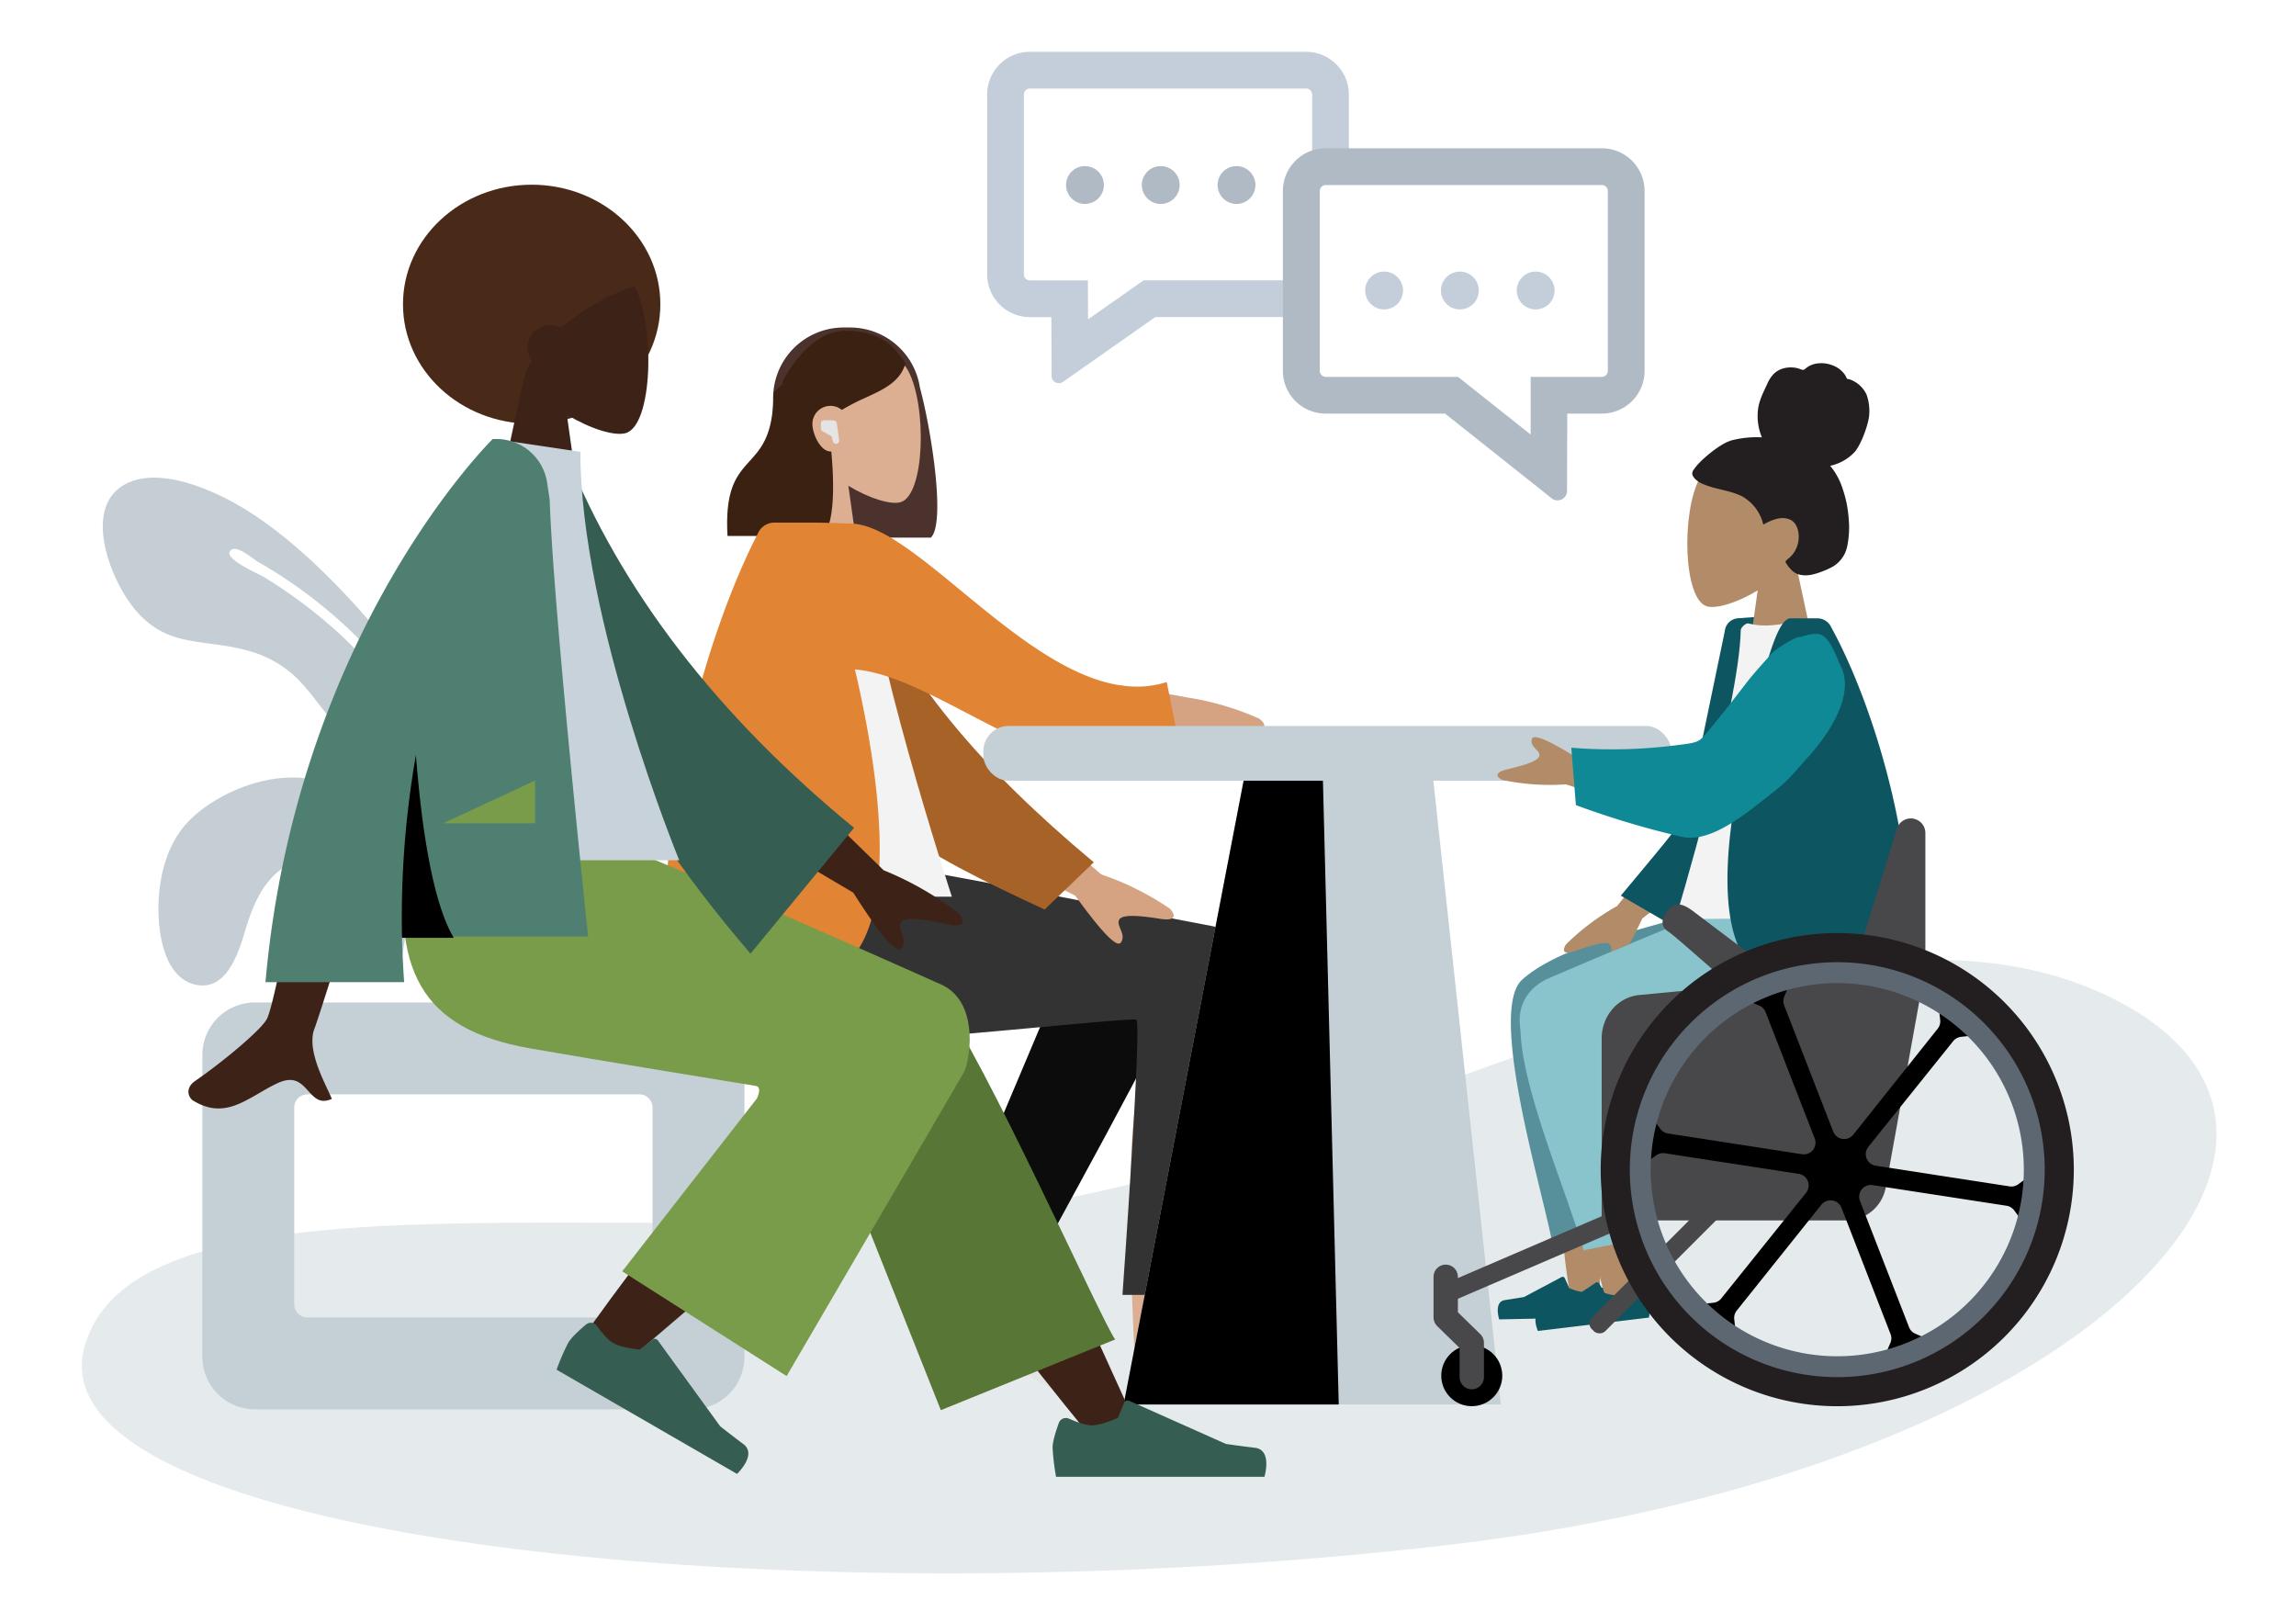 <svg id="Layer_1" data-name="Layer 1" xmlns="http://www.w3.org/2000/svg" width="396" height="276" viewBox="0 0 660 460"><defs><style>.cls-1{fill:#e5ebed;}.cls-1,.cls-10,.cls-11,.cls-12,.cls-13,.cls-14,.cls-16,.cls-17,.cls-18,.cls-19,.cls-2,.cls-21,.cls-22,.cls-23,.cls-27,.cls-28,.cls-3,.cls-30,.cls-31,.cls-32,.cls-33,.cls-35,.cls-4,.cls-5,.cls-6,.cls-7,.cls-8,.cls-9{fill-rule:evenodd;}.cls-2{fill:#c4ced4;}.cls-3{fill:#dcaf93;}.cls-4{fill:#0d0c0c;}.cls-5{fill:#e4e4e4;}.cls-6{fill:#333;}.cls-7{fill:#4b322d;}.cls-8{fill:#3a2111;}.cls-9{fill:#d5a282;}.cls-10{fill:#a76327;}.cls-11{fill:#f3f3f3;}.cls-12{fill:#e18434;}.cls-13,.cls-15{fill:#c5cfd6;}.cls-16{fill:#3d2317;}.cls-17{fill:#587635;}.cls-18{fill:#365d52;}.cls-19{fill:#789c4a;}.cls-20,.cls-21{fill:#492a18;}.cls-22{fill:#c8d2da;}.cls-23{fill:#4f7f71;}.cls-24,.cls-29{fill:none;}.cls-25{fill:#c4cedb;}.cls-26{fill:#b0bac5;}.cls-27{fill:#0d5561;}.cls-28{fill:#b28b68;}.cls-29{stroke:#48484a;stroke-linecap:round;stroke-linejoin:round;stroke-width:7px;}.cls-30{fill:#57909b;}.cls-31{fill:#89c4cc;}.cls-32,.cls-36{fill:#231f20;}.cls-33,.cls-34{fill:#48484a;}.cls-35{fill:#0f8996;}.cls-37{fill:#5d6771;}</style></defs><g id="seat"><path id="Background_Shape" data-name="Background Shape" class="cls-1" d="M24.3,387.1c15.56-56.32,173-24.23,276.25-41.64S525.91,247,606.74,286.69s-5.17,135.73-190.56,157.39-407.45-.66-391.89-57Z"/><path id="Leaf_7" data-name="Leaf 7" class="cls-2" d="M38.2,138.23c-15.26,5.23-7.13,27.27.14,36.38,9.28,11.63,19.41,8.89,32.18,12.21a32.91,32.91,0,0,1,13.18,6.62c5.56,4.72,9.56,12,15,17.2,6.29,6,15.1,7.07,22,2.05a108.27,108.27,0,0,0-26.2-33.26,140.14,140.14,0,0,0-18.59-13.54c-1.58-1-11.36-5.08-9.81-7.43s6.35,2,8,3a136.55,136.55,0,0,1,35.12,28.67c9.56,11.17,15.22,24.33,22.43,36.91,3.38,5.89,16.32,36.11,19.81,34.89s-11.41-29.07-12.6-31.36c-9.88-19.05-21.18-39.39-35.69-55.48-8.81-9.77-18.82-19.48-29.8-26.85-8.88-6-24.62-13.64-35.23-10"/><path id="Leaf_Me_Alone_5" data-name="Leaf Me Alone  5" class="cls-2" d="M96.67,227.1a42.5,42.5,0,0,1,5.06,1.32c14.4,6.16,16.11,26.78,14.81,40.15a94.42,94.42,0,0,1-1.79,10.57L112,278.4c.28-1.5.54-3,.77-4.51,2-13.31,1.76-35.18-12.18-42.44-1.29-.67-6.2-1.48-10.32-2.14-1.68.05-3.07.35-3.63,1.05-1.47,1.87,3.73,1.39,6.16,1.16.57-.05,1-.09,1.13-.08,4.57.26,7.16,1.92,5.35,6.76-1.25,3.34-4.47,4.8-7.54,6.2l-.46.21c-1,.44-1.94.84-2.92,1.24s-2.21.9-3.29,1.41c-8.72,4.12-12,11.54-14.62,20.34-2,6.62-5.57,17.91-14.87,15.26-7.44-2.12-9.55-12-9.94-18.63-.59-9.9,1.64-21.34,8.92-28.52,9-8.91,26-15.2,38.54-10.79a9.6,9.6,0,0,1,3.54,2.17Z"/><g id="Lower_Body_Sitting" data-name="Lower Body Sitting"><g id="Lower_Body_Sitting_Skinny_Jeans_1" data-name="Lower Body Sitting Skinny Jeans 1"><path id="LegBack" class="cls-3" d="M293.73,311.6c-8.19,17.36-21,59.52-21,59.52l10.86,5s27.56-44.31,44.4-74.6c-.78,6.82-1.58,14.5-2.32,22.57-1.76,19.12,0,60.42.94,72.35.59,7.5,10.78,5.93,11.73,0,.16-1,.82-4.54,1.8-9.82,4.8-25.87,17.38-93.58,17.4-110.16,0-6.67-13-12.66-20.79-8-5.34-5.69-15.43-9-21.24.43-3.69,6-12.45,22.95-21.8,42.77Z"/><path id="LegLower" class="cls-4" d="M273.52,355.51,310.8,267.2c8.93-14.37,34,2.92,30.92,11.26-6.91,18.92-42.08,80.16-44.14,85.79l-24.06-8.74Z"/><path id="shoe" class="cls-5" d="M274.24,365.94a1.91,1.91,0,0,0-2.76-.39,24.05,24.05,0,0,0-4.56,4.68,60.07,60.07,0,0,0-3,6.87L310,403.7s5.22-4.9,1.63-7.61-5.93-4.57-5.93-4.57l-15.9-21.91a.94.94,0,0,0-1.34-.19l-3.3,2.54s-4.55-.4-6.79-1.69a17.71,17.71,0,0,1-4.12-4.34Z"/><path id="Leg_and_Butt" data-name="Leg and Butt" class="cls-6" d="M360.17,283.18c0,25.06-11.9,83.5-11.91,89l-25.6,0s5.62-78.23,4-79.07-67,6.53-86.62,6.53c-28.27,0-40-17.83-40.92-50.86h56c11.4,1.22,70.89,13.22,93,17.34,9.46,1.77,12.07,10.12,12.07,17Z"/></g></g><g id="Head_Front" data-name="Head Front"><g id="Head_Front_Long" data-name="Head Front Long"><path id="Hair_Back" data-name="Hair Back" class="cls-7" d="M244.38,94.14a20.28,20.28,0,0,1,20.05,17.25c3.25,12,7.49,38.91,3.16,43.13H240.24v-.15a20.28,20.28,0,0,1-18-20.15V114.41A20.28,20.28,0,0,1,242.5,94.13h1.88Z"/><g id="Head"><path id="SKIN" class="cls-3" d="M247.68,166.76H225.05l7.79-36.32c-4.35-5.1-7.29-11.35-6.8-18.36,1.42-20.18,29.51-15.74,35-5.56s4.82,36-2.25,37.85c-2.82.73-8.82-1.05-14.92-4.73Z"/></g><path id="Hair_Front" data-name="Hair Front" class="cls-8" d="M223.05,112.2l-.72.71c0,12.08-3.46,15.9-6.85,19.64-3.61,4-7.13,7.87-6.35,21.51h27.35c3.11-3,3.53-13.1,2.48-24.3h-.24c-2.86,0-5.19-5-5.19-7.91a5.19,5.19,0,0,1,5.19-5.19,5.13,5.13,0,0,1,3.27,1.16,63.45,63.45,0,0,1,6.89-3.54c5.23-2.41,9.85-4.54,11.39-9.8h0c-2.93-4.32-6.38-9.4-17.3-9.4s-18,14.54-18,14.54l0,.73c-.63.56-1.27,1.19-1.92,1.84h0Z"/></g></g><g id="Upper_Body" data-name="Upper Body"><g id="Upper_Body_Pointing_Up" data-name="Upper Body Pointing Up"><path class="cls-9" d="M340.82,200.38l-19.16-3.45-6.61,15.16,19.52-4.35q14,13.53,15.28,10.93c.7-1.46-.08-2.69-.8-3.82-.56-.88-1.08-1.7-.84-2.53.56-1.89,6.21-2.26,11.59-2.37s3.59-2.34,2.19-3.38a81.09,81.09,0,0,0-21.16-6.17Z"/><path class="cls-9" d="M316.54,251.32l-28.22-24.43-7.94,15.86,28.71,14.7q11.42,15.81,13.1,13.47c.95-1.32.4-2.66-.11-3.9-.4-1-.77-1.87-.38-2.64.88-1.76,6.51-1.12,11.82-.28s4-1.66,2.75-2.94a81.11,81.11,0,0,0-19.73-9.83Z"/><path id="Coat_Back" data-name="Coat Back" class="cls-10" d="M246.5,163.85c13.89,31.76,35.63,57,67.92,84l-14.14,13.58c-37.08-17.27-56.57-27.46-64.17-57-1.91-7.42-1.8-30.58-2.32-42.81l12.71,2.25Z"/><path id="Shirt" class="cls-11" d="M201,257.73h72.62s-24.67-75.25-25.21-103.3c0-1-1.78-2.63-2.56-2.41-8.54,2.41-18.28-1.8-18.28-1.8C210.34,177.91,204.39,212,201,257.74Z"/><path id="Coat_Front" data-name="Coat Front" class="cls-12" d="M245.77,192.46c11.34,48.65,10.82,88.48-14.22,88.48H192.83c-6.15-41.33,10-98.63,25-127.54a5.11,5.11,0,0,1,4.66-3.18h11.25s0,0,0,0c3.38,0,7.11.15,11.15.29,20.79.69,57.88,56,90.49,45.53l3.85,19.21c-29.44,18.93-67.35-20.75-93.47-22.83Z"/></g></g><g id="Seat-2" data-name="Seat"><g id="Seat_2" data-name="Seat 2"><path id="Seat_Stuff" data-name="Seat Stuff" class="cls-13" d="M357.83,222.6h54l19.59,181.09H323Z"/><path id="Seat_Stuff_2" data-name="Seat Stuff 2" class="cls-14" d="M357.83,222.6h22.41l4.59,181.09H323Z"/></g></g><g id="Seat-2-2" data-name="Seat-2"><path id="Seat_2-2" data-name="Seat 2-2" class="cls-13" d="M73.26,288.14a15.1,15.1,0,0,0-15.09,15.09V390a15.1,15.1,0,0,0,15.09,15.09H198.89A15.1,15.1,0,0,0,214,390V303.23a15.1,15.1,0,0,0-15.09-15.09Zm15.09,26.41a3.77,3.77,0,0,0-3.77,3.77v56.59a3.77,3.77,0,0,0,3.77,3.77H183.8a3.77,3.77,0,0,0,3.77-3.77V318.32a3.77,3.77,0,0,0-3.77-3.77Z"/></g><rect class="cls-15" x="282.67" y="208.66" width="197.77" height="15.74" rx="7.26"/><path id="SKIN-2" class="cls-16" d="M313.36,412.79q-31.41-38.35-42.5-56.86c-12.66-21.13-23-39.94-26.3-47.12-7.8-17.13,18-25.15,23.79-17.16q13.23,18.14,56.53,114.15l-11.51,7Z"/><path id="LegLower-2" class="cls-17" d="M270.46,405.35l-39-98.09c-8.33-17.88,31.91-29.63,38-21.31,13.91,18.89,47,93.42,51.1,99.05l-50.17,20.35Z"/><path id="SKIN-3" class="cls-16" d="M166.67,385.68c7.59-11.07,35.2-48.32,50.24-63.74,4.32-4.43,8.54-8.68,12.53-12.64,11.85-11.77,35.46,8,23.63,18.74-29.47,26.71-72.46,62.77-76,66-5,4.51-15.11-1.39-10.34-8.34Z"/><g id="Left_shoe_" data-name="Left shoe "><path id="shoe-2" class="cls-18" d="M171.59,381.12a2.15,2.15,0,0,0-3.11-.44c-1.74,1.46-4.23,3.71-5.13,5.27a67.48,67.48,0,0,0-3.36,7.74l51.87,29.95s5.88-5.52,1.83-8.56-6.68-5.14-6.68-5.14L189.1,385.27a1.07,1.07,0,0,0-1.51-.22l-3.72,2.86s-5.12-.45-7.64-1.9c-1.54-.89-3.41-3.21-4.64-4.89Z"/></g><g id="Right_shoe_" data-name="Right shoe "><path id="shoe_2" data-name="shoe 2" class="cls-18" d="M307.3,407.78a2.15,2.15,0,0,0-2.92,1.18c-.77,2.13-1.81,5.33-1.81,7.13a68,68,0,0,0,1,8.38h59.9s2.34-7.72-2.7-8.33-8.36-1.11-8.36-1.11l-27.84-12.41a1.06,1.06,0,0,0-1.41.56l-1.79,4.34s-4.66,2.17-7.57,2.17c-1.77,0-4.56-1.07-6.46-1.91Z"/></g><path id="Leg_and_Butt-2" data-name="Leg and Butt-2" class="cls-19" d="M217.47,312.16s-48.58-7.91-65.08-10.82c-31.35-5.53-40.5-22.4-35.09-59.21h57.77c11.47,3.31,95.83,41,95.83,41,10.12,5,8.23,19.83,6.39,24.71-.11.3-51.17,87.69-51.17,87.69l-47.26-30.11,38.71-49.67s1.53-3.09-.09-3.55Z"/><g id="Head_Front-2" data-name="Head Front-2"><g id="Head_Front_Afro" data-name="Head Front Afro"><ellipse id="Hair_Back-2" data-name="Hair Back-2" class="cls-20" cx="152.83" cy="87.45" rx="36.99" ry="34.36"/><g id="Head-2"><path id="SKIN-4" class="cls-16" d="M162.94,119.19c6.88,4.15,13.63,6.15,16.81,5.33,7.95-2,8.68-31.15,2.53-42.62s-37.79-16.47-39.39,6.26c-.55,7.89,2.76,14.93,7.65,20.67l-8.77,40.9h25.49l-4.32-30.54Z"/></g><path id="Hair" class="cls-21" d="M144.55,72.21c-19.52,19.12.07,39.43,5.44,39.43a20.39,20.39,0,0,1,2.95-8,6.26,6.26,0,0,1-1.31-3.83,6.46,6.46,0,0,1,6.54-6.37,6.6,6.6,0,0,1,3.11.77c7.83-6.68,17.64-11.33,22.52-12.24,8.48-1.59-19.74-28.88-39.26-9.76Z"/></g></g><g id="Upper_Body_Jacket" data-name="Upper Body Jacket"><path id="SKIN-5" class="cls-16" d="M254.06,250.19,224,220.84l-10,17.29,31.28,18.44q11.76,18.54,13.82,16c1.16-1.42.63-3,.14-4.4-.38-1.11-.73-2.15-.25-3,1.11-1.92,7.39-.82,13.31.48s4.55-1.61,3.29-3.12a91.35,91.35,0,0,0-21.52-12.37ZM76.74,292.83C79.85,286.52,90.45,225,90.45,225l22.19.09s-20.55,66.35-22.19,70.41c-2.13,5.27,1.49,12.94,3.94,18.13.38.8.73,1.55,1,2.22-3.4,1.52-5-.32-6.76-2.26-2-2.19-4-4.51-8.85-2.25-1.87.87-3.64,1.9-5.37,2.91-6,3.47-11.47,6.67-18.94,2.06-1.18-.73-2.48-3.48.65-5.63,7.81-5.36,19.07-14.74,20.6-17.82Z"/><path id="Coat_Back-2" data-name="Coat Back-2" class="cls-18" d="M153.51,131.86l9.18-1.58q23.72,59.25,82.81,107.66l-29.77,36.17c-39.39-46-63.67-93.38-62.22-142.25Z"/><path id="Shirt-2" class="cls-22" d="M113.48,247.26h81.77s-28.42-69.09-28.42-117.39l-24.67-3.68c-19.39,31.18-24.86,69.56-28.69,121.07Z"/><path id="Coat_Front-2" data-name="Coat Front-2" class="cls-23" d="M76.31,282.31c8.94-100.89,65.32-156.11,65.32-156.11l0,0a0,0,0,0,1,0,0h1.7a14.74,14.74,0,0,1,13.94,12.53l.74,4.86c1,31.15,11.05,125.56,11.05,125.56H115.56q.14,6.5.62,13.16H76.31Z"/><path id="Shade" class="cls-14" d="M115.56,269.56a271.46,271.46,0,0,1,4-52.57c1.46,19,4.51,41.88,10.88,52.57Z"/><path id="Light" class="cls-19" d="M127.4,236.64l26.43-12.29v12.29Z"/></g><path class="cls-5" d="M239.63,120.81H236.9a.93.93,0,0,0-.93.93v1.43a1,1,0,0,0,.49.82l2.25,1.22a1,1,0,0,1,.47.62l.21,1a.93.93,0,0,0,.91.74h0a.93.93,0,0,0,.92-1l-.66-4.88a.93.93,0,0,0-.92-.8Z"/><path class="cls-24" d="M311.59,4.36a3.36,3.36,0,0,1,.65.36A3.14,3.14,0,0,0,311.59,4.36Z"/><path class="cls-25" d="M372.82,80.58H328.75L326,82.5l-13.23,9.29V91.1l-.05-10.51H296.06a1.74,1.74,0,0,1-1.74-1.74V27.19a1.74,1.74,0,0,1,1.74-1.74h79.38a1.74,1.74,0,0,1,1.74,1.74V51.4h10.56V27.19a12.3,12.3,0,0,0-12.3-12.3H296.06a12.3,12.3,0,0,0-12.3,12.3V78.85a12.3,12.3,0,0,0,12.3,12.3h6.16l.07,16.92a2.08,2.08,0,0,0,3.28,1.69l26.51-18.62h40.73V80.58Z"/><path class="cls-26" d="M460.45,53.18a1.74,1.74,0,0,1,1.74,1.74v51.66a1.74,1.74,0,0,1-1.74,1.74H440l0,10.53,0,6.05-18-14.29-2.88-2.29h-38a1.74,1.74,0,0,1-1.74-1.74V54.92a1.74,1.74,0,0,1,1.74-1.74h79.38m0-10.56H381.07a12.3,12.3,0,0,0-12.3,12.3v51.66a12.3,12.3,0,0,0,12.3,12.3h34.31l30.44,24.17a2.68,2.68,0,0,0,1.88.77,2.72,2.72,0,0,0,2.75-2.73l.07-22.21h9.93a12.3,12.3,0,0,0,12.3-12.3V54.92a12.3,12.3,0,0,0-12.3-12.3Z"/><circle class="cls-25" cx="397.87" cy="83.5" r="5.44"/><circle class="cls-25" cx="419.65" cy="83.5" r="5.44"/><circle class="cls-25" cx="441.44" cy="83.5" r="5.44"/><circle class="cls-26" cx="311.88" cy="53.18" r="5.44"/><circle class="cls-26" cx="333.66" cy="53.18" r="5.44"/><circle class="cls-26" cx="355.44" cy="53.18" r="5.44"/></g><g id="arm"><path class="cls-27" d="M483.52,240.56l12.29-59.18a4.06,4.06,0,0,1,3.73-3.66l10-.76,8.34,16.16-34.39,47.44Z"/><path id="SKIN-6" class="cls-28" d="M448.75,351.93c.78,6.83,1.36,13.83,2.81,21.18l8.18-.79c.37-7.73.58-15,.66-21.68C460.54,338.55,447.68,342.58,448.75,351.93Z"/><g id="Right_shoe_-2" data-name="Right shoe -2"><path id="shoe_2-2" data-name="shoe 2-2" class="cls-27" d="M460.35,370.18a1.42,1.42,0,0,1,1.94.73,16,16,0,0,1,1.2,4.48,10.19,10.19,0,0,1-.37,3.17c-2.2.06-32.16.67-32.16.67s-1.67-5.05,1.64-5.55,5.5-.88,5.5-.88l10.79-5.74a.7.7,0,0,1,.94.35l1.26,2.83a15.92,15.92,0,0,0,5,1.3,13.21,13.21,0,0,0,4.23-1.37Z"/></g><circle cx="423.07" cy="395.41" r="8.77"/><polyline class="cls-29" points="423.07 395.83 423.07 385.97 415.58 378.66 415.58 366.99"/><path id="Leg_Back" data-name="Leg Back" class="cls-30" d="M458.4,271c19.49-6.18,44.81-12.49,44.81-12.49h5.3v4.94l-44.58,22.69a9.23,9.23,0,0,1-.12,2.32,128.94,128.94,0,0,1-1.72,25.38,73.69,73.69,0,0,0-.66,18.82c.72,7.17.23,16.81,1,23.9l-16.16,1.58c0-1.31-1.3-6.71-3.08-14.09-4.48-18.61-13.78-55-5.68-62.42,3.79-3.47,10.75-7.41,20.88-10.62Z"/><path id="Leg_Front" data-name="Leg Front" class="cls-31" d="M502.63,299.75a34.11,34.11,0,0,0,4.28-.57c3.27-.65,6.29-1.22,8.94-1.69,20.76-3.64,26.81-14.75,23.24-39H500.84c-6.25,1.79-38.72,15.41-55.57,22.66-11.15,4.79-10,17.49-3.73,22,0,.28,24.87-.95,24.87-.95l36.22-2.44Z"/><g id="Head_Front_Chongo" data-name="Head Front Chongo"><g id="Head-3"><path id="SKIN-7" class="cls-28" d="M505.26,169.7c-5.94,3.58-11.77,5.31-14.51,4.6-6.87-1.77-7.5-26.9-2.19-36.81s32.64-14.22,34,5.4c.48,6.81-2.38,12.89-6.61,17.85l7.58,35.32h-22l3.73-26.37Z"/></g><g id="hair-2" data-name="hair"><path class="cls-32" d="M497.26,126.71a28.66,28.66,0,0,1,9.21-1,15.87,15.87,0,0,1-1.12-8c.33-2.64,1.51-4.89,2.6-7.24a9.76,9.76,0,0,1,1.92-3,6.58,6.58,0,0,1,3.11-1.67,8.31,8.31,0,0,1,3.58,0c.52.11,1,.35,1.5.48s.78-.19,1.16-.52a6.56,6.56,0,0,1,3.41-1.32,8.68,8.68,0,0,1,3.88.47,7.61,7.61,0,0,1,3.23,2.07,5.46,5.46,0,0,1,1,1.49c.09.23.11.36.33.44s.45.08.67.15a8.38,8.38,0,0,1,4.82,4.37,14,14,0,0,1,.76,5.69c-.07,2.37-2.22,8.57-4.22,10.83a13.43,13.43,0,0,1-7,3.93,20,20,0,0,1,3.64,6.78,33,33,0,0,1,1.66,8.23A27,27,0,0,1,531,157a8.83,8.83,0,0,1-3.93,5.73,19,19,0,0,1-3,1.42,20.23,20.23,0,0,1-3.12,1c-2,.42-4.36.35-5.93-1.27a11.15,11.15,0,0,1-1.59-2c-.15-.26-.24-.42-.06-.67a4.34,4.34,0,0,1,.84-.76,7.89,7.89,0,0,0,2.79-5.23c.25-2.15-.33-4.92-2.42-5.86-2.58-1.16-5.42.17-7.71,1.41a12.58,12.58,0,0,0-6.11-8.11c-3.47-1.74-7.45-1.95-11-3.45a6.56,6.56,0,0,1-2.56-1.63,3.31,3.31,0,0,1-.74-1.2,1.93,1.93,0,0,1,.51-1.51c1.52-2.39,7.3-7.2,10.31-8.12Z"/></g></g><path class="cls-28" d="M464.78,260.5l19.1-23.83,9.44,11.06L472.08,264q-2.07,4.43-3.66,7.33c-.95.39-5.42,2.28-5.41,2.26a2.44,2.44,0,0,0-.17-2.06c-1-1.23-5.61.22-9.88,1.76s-3.58-.64-2.81-1.84a68.17,68.17,0,0,1,14.65-11Z"/><path id="Coat_Back-3" data-name="Coat Back-3" class="cls-27" d="M497.38,203.22c-6.28,25.57-10.46,28.92-31.46,54.22l14.18,8.24c27.75-19.72,39.34-16.06,40.37-40.45.26-6.12-4.22-11.83-6-21.47l-10.06,1c-2.4.92-6.47-3.94-7.06-1.57Z"/><path id="Shirt-3" class="cls-11" d="M540.71,263.72l-59.08.46s18.3-60.63,18.76-83.06c0-.76,1.51-2.11,2.17-1.93,7.27,1.93,15.55-1.44,15.55-1.44C532.75,199.89,537.82,227.15,540.71,263.72Z"/><path id="Coat_Front-3" data-name="Coat Front-3" class="cls-27" d="M502.62,211.53c-9.65,38.9-9.2,70.75,12.1,70.75h32.93c5.23-33-8.52-78.87-21.26-102a4.34,4.34,0,0,0-4-2.55h-7.7c-4,0-7.78,15.5-12.1,33.78Z"/><path id="SKIN-8" class="cls-28" d="M457,353.58c1.45,6.72,2.72,13.63,4.89,20.8l8.07-1.59c-.4-7.72-.91-15-1.49-21.64-1.05-12-13.46-6.77-11.47,2.43Z"/><path id="Leg_Back-2" data-name="Leg Back-2" class="cls-31" d="M465.63,286a9.27,9.27,0,0,1,.11,2.32,128.6,128.6,0,0,1,.8,25.42,74,74,0,0,0,1.2,18.79c1.42,7.06,1.89,16.7,3.36,23.68l-15.93,3.17c-.13-1.3-2-6.55-4.46-13.72-6.3-18.08-18.71-50.24-11.39-58.41,3.43-3.83,26.3-1.26,26.3-1.26Z"/><g id="Right_shoe_-3" data-name="Right shoe -3"><path id="shoe_2-3" data-name="shoe 2-3" class="cls-27" d="M470.43,370.66a1.43,1.43,0,0,1,2,.53,16.19,16.19,0,0,1,1.64,4.33,10,10,0,0,1-.06,3.19l-31.93,3.85s-2.16-4.86,1.08-5.68,5.38-1.42,5.38-1.42l10.17-6.78a.7.7,0,0,1,1,.25l1.53,2.7a15.9,15.9,0,0,0,5.14.8,13.39,13.39,0,0,0,4.08-1.78Z"/></g><path class="cls-33" d="M487.85,262.78c-3.35-2.67-6-4.22-8.47-1.06s-1.44,5.1.28,6.12,21.86,19,21.86,19l10.75-5.63-24.43-18.44Z"/><path class="cls-33" d="M460.4,350.79H531A11.55,11.55,0,0,0,542.12,341l11.35-62.87L471.21,286c-6.12.59-10.8,6-10.8,12.51v52.26Z"/><path class="cls-33" d="M553.47,279.92,528.13,293.6l17.14-55.36a4.19,4.19,0,0,1,4-3h0a4.19,4.19,0,0,1,4.19,4.19v40.44Z"/><rect class="cls-34" x="409.94" y="352.34" width="89.2" height="5.47" rx="2.28" transform="translate(-103.3 208.46) rotate(-23.27)"/><rect class="cls-34" x="444.8" y="348.05" width="89.2" height="5.47" rx="2.28" transform="translate(-104.7 448.8) rotate(-45)"/><path class="cls-28" d="M450.16,225.45l28.8,9.63,1.93-14.5-26.54-2.11q-13.26-8.39-14-6.08c-.39,1.29.41,2.14,1.15,2.92.57.61,1.11,1.17,1,1.88-.21,1.61-4.81,2.89-9.21,3.93s-2.65,2.5-1.36,3.09a67,67,0,0,0,18.17,1.24Z"/><path id="Coat_Front-4" data-name="Coat Front-4" class="cls-35" d="M520,217.33c3.32-3.69,13.94-16.56,9.07-26-1-2-2.54-7-5.09-8.63-1.68-1.06-4.14-.24-6.51.39-1-.27-6.08,2.86-7.86,4.41,0,0-5.37,5.88-7.36,8.47-2.91,3.79-6.14,8-9.81,12.43-4.22,5.08-3.23,4.9-10.86,5.84a146.44,146.44,0,0,1-29.9.68L453,231.41a250.54,250.54,0,0,0,30.5,9.13c8.79,1.94,19.49-7.71,25.7-12.42,5-3.84,6.3-5.81,10.79-10.8Z"/><path d="M487.53,375l5-.55a3.36,3.36,0,0,0,2.26-1.24l24.38-30.37a3.36,3.36,0,0,0-2.11-5.43l-38.49-5.93a3.33,3.33,0,0,0-2.5.61L472,335l.7-4.52-2.67-.41.86-5.6,2.67.41.7-4.52,3,4.09a3.39,3.39,0,0,0,2.2,1.34L518,331.76a3.36,3.36,0,0,0,3.65-4.54l-14.11-36.3a3.35,3.35,0,0,0-1.78-1.86l-4.64-2,4.26-1.66-1-2.52,5.28-2,1,2.52,4.26-1.66-2,4.64a3.37,3.37,0,0,0-.06,2.57l14.11,36.3a3.37,3.37,0,0,0,5.76.89L557,295.68a3.34,3.34,0,0,0,.72-2.47l-.55-5,3.56,2.86,1.69-2.1,4.42,3.54-1.69,2.1,3.56,2.86-5,.55a3.36,3.36,0,0,0-2.26,1.24l-24.38,30.37a3.36,3.36,0,0,0,2.11,5.43L577.67,341a3.33,3.33,0,0,0,2.5-.61l4.09-3-.7,4.52,2.67.41-.86,5.6-2.67-.41L582,352l-3-4.09a3.39,3.39,0,0,0-2.2-1.34l-38.49-5.93a3.36,3.36,0,0,0-3.65,4.54l14.11,36.3a3.35,3.35,0,0,0,1.78,1.86l4.64,2L550.93,387l1,2.52-5.28,2-1-2.52-4.26,1.66,2-4.64a3.37,3.37,0,0,0,.06-2.57l-14.11-36.3a3.37,3.37,0,0,0-5.76-.89L499.24,376.7a3.34,3.34,0,0,0-.72,2.47l.55,5-3.56-2.86-1.69,2.1-4.42-3.54,1.69-2.1L487.53,375Z"/><path class="cls-36" d="M528.13,282.19a54,54,0,1,1-54,54,54.07,54.07,0,0,1,54-54m0-14a68,68,0,1,0,68,68,68,68,0,0,0-68-68Z"/><path class="cls-37" d="M528.13,282.57A53.63,53.63,0,1,1,474.5,336.2a53.69,53.69,0,0,1,53.63-53.63m0-6a59.63,59.63,0,1,0,59.63,59.63,59.63,59.63,0,0,0-59.63-59.63Z"/></g></svg>